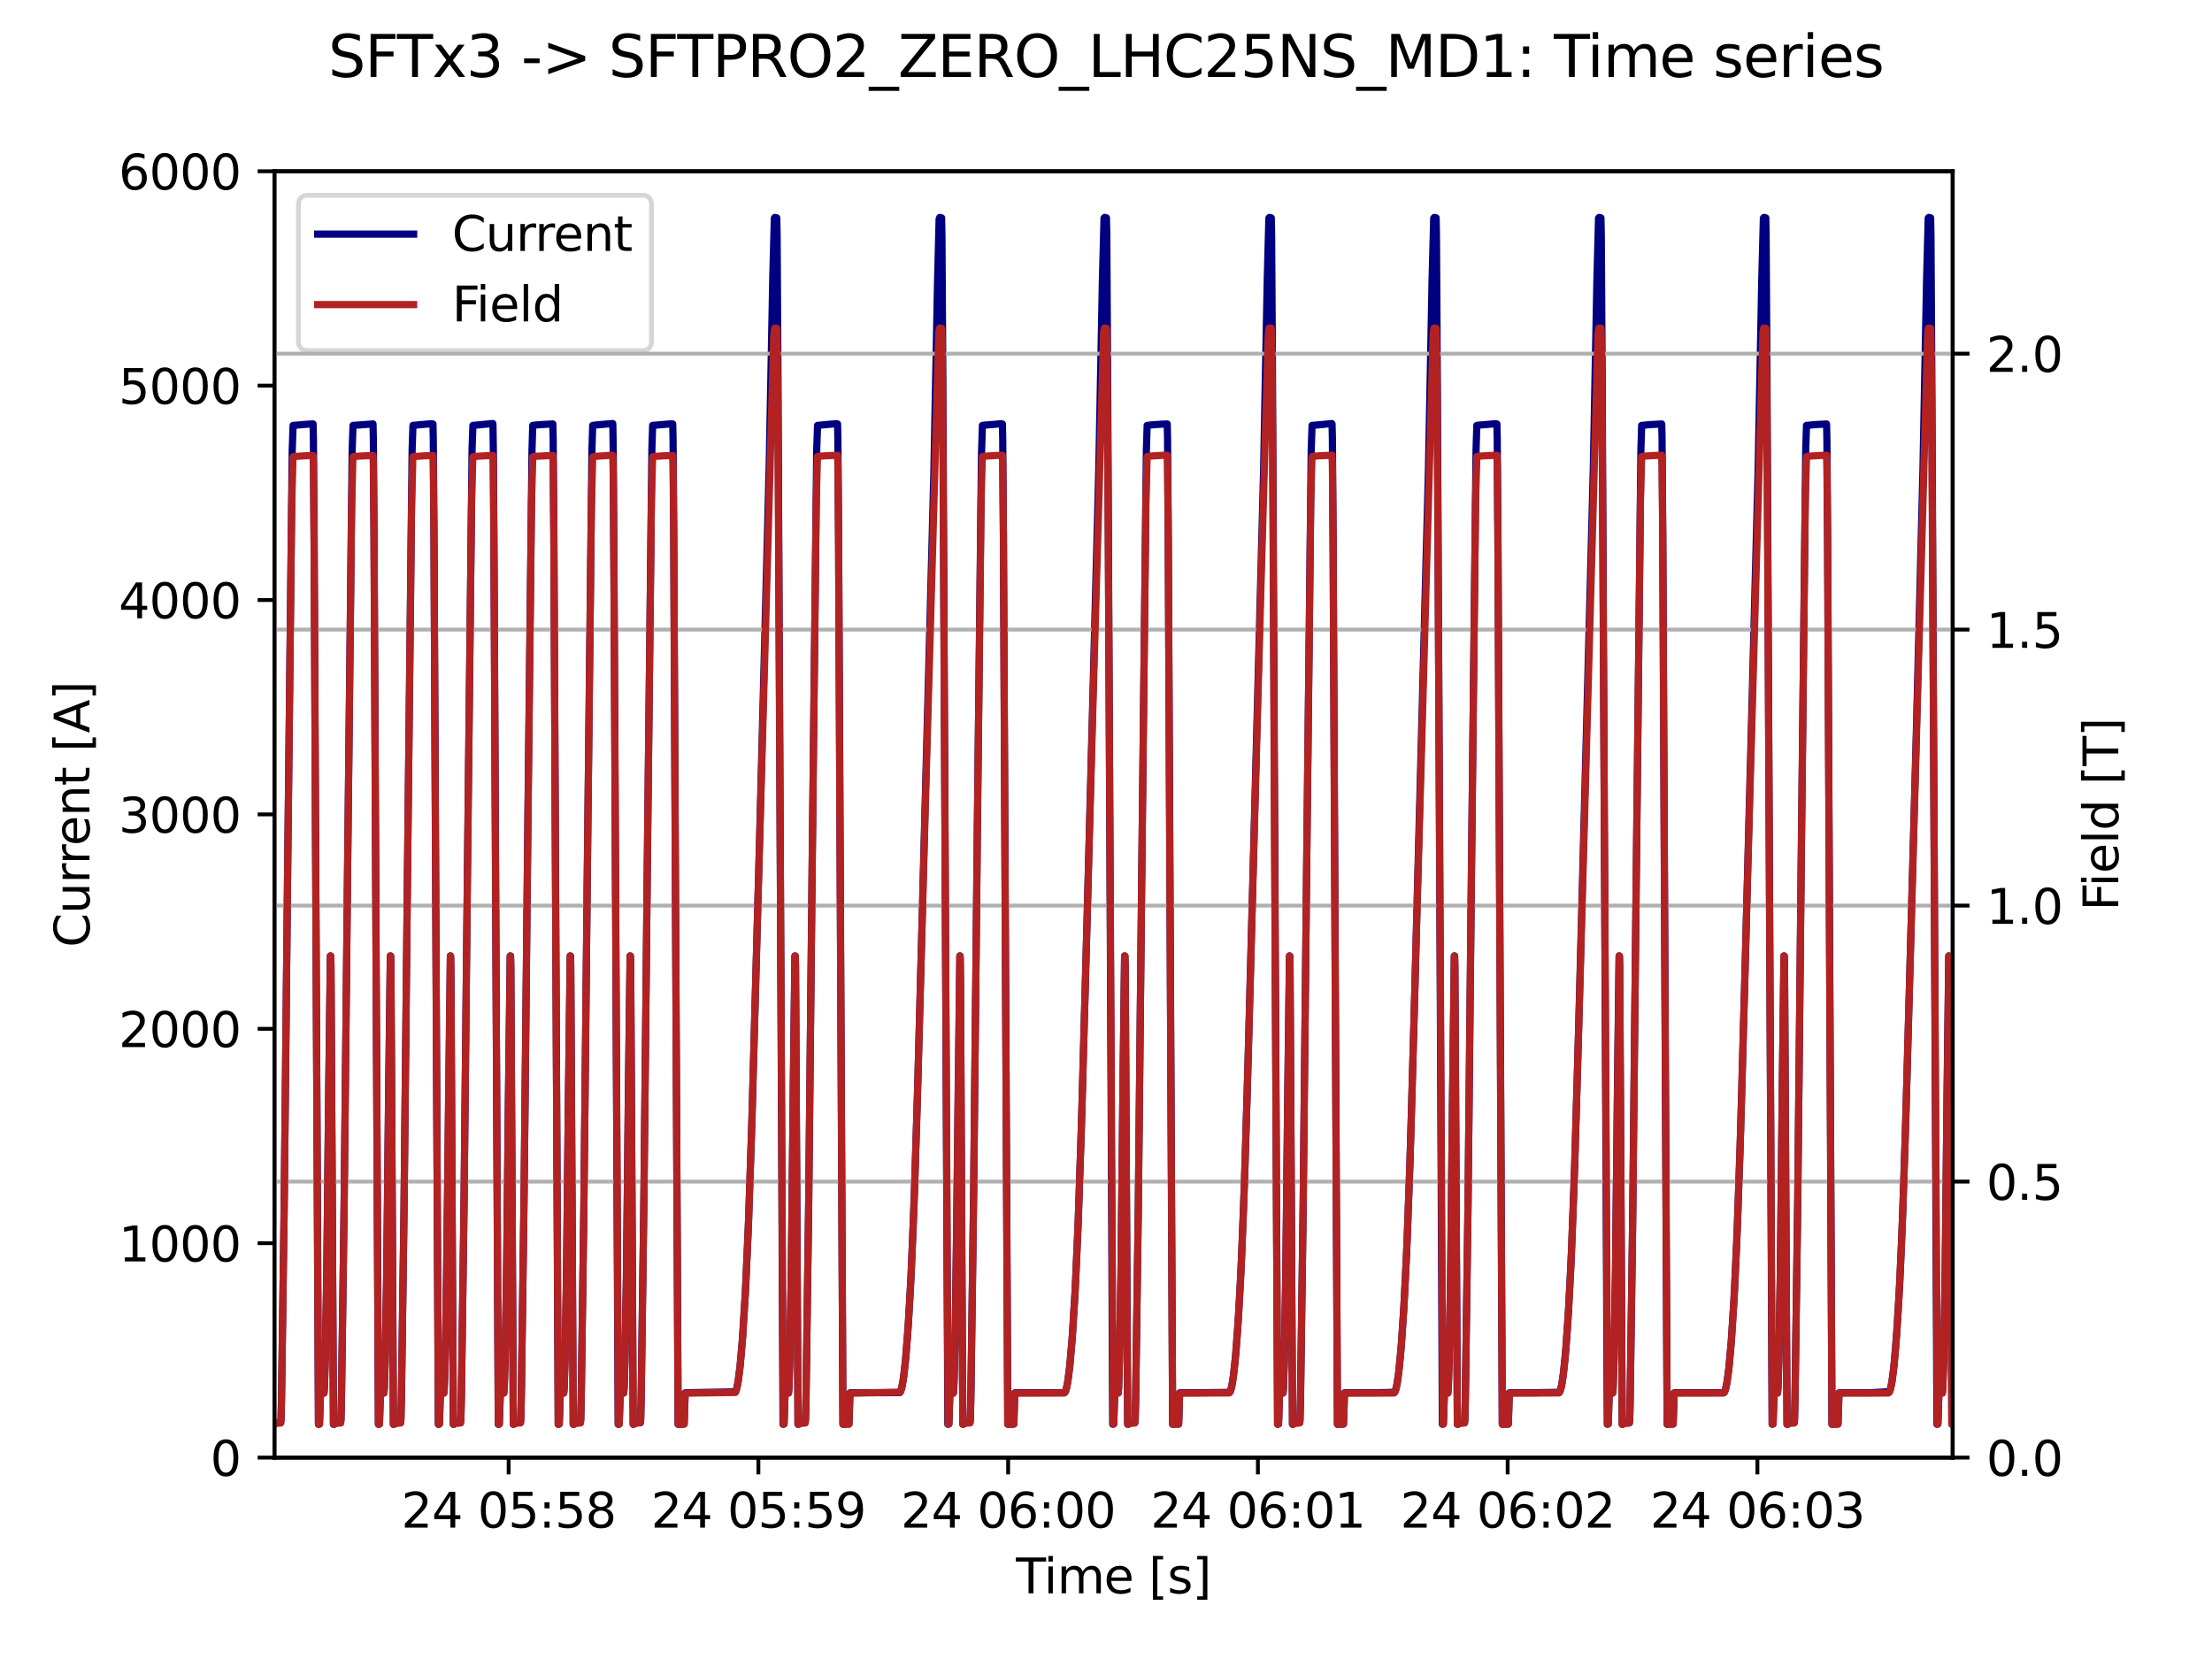 <?xml version="1.0" encoding="utf-8" standalone="no"?>
<!DOCTYPE svg PUBLIC "-//W3C//DTD SVG 1.1//EN"
  "http://www.w3.org/Graphics/SVG/1.1/DTD/svg11.dtd">
<svg xmlns:xlink="http://www.w3.org/1999/xlink" width="460.8pt" height="345.6pt" viewBox="0 0 460.8 345.6" xmlns="http://www.w3.org/2000/svg" version="1.1">
 <defs>
  <style type="text/css">*{stroke-linejoin: round; stroke-linecap: butt}</style>
 </defs>
 <g id="figure_1">
  <g id="patch_1">
   <path d="M 0 345.6 
L 460.8 345.6 
L 460.8 0 
L 0 0 
z
" style="fill: #ffffff"/>
  </g>
  <g id="axes_1">
   <g id="patch_2">
    <path d="M 57.17 303.64 
L 406.78 303.64 
L 406.78 35.676 
L 57.17 35.676 
z
" style="fill: #ffffff"/>
   </g>
   <g id="matplotlib.axis_1">
    <g id="xtick_1">
     <g id="line2d_1">
      <defs>
       <path id="m4f40e6170d" d="M 0 0 
L 0 3.5 
" style="stroke: #000000; stroke-width: 0.8"/>
      </defs>
      <g>
       <use xlink:href="#m4f40e6170d" x="105.959" y="303.64" style="stroke: #000000; stroke-width: 0.8"/>
      </g>
     </g>
     <g id="text_1">
      <!-- 24 05:58 -->
      <g transform="translate(83.598 318.238) scale(0.1 -0.1)">
       <defs>
        <path id="DejaVuSans-32" d="M 1228 531 
L 3431 531 
L 3431 0 
L 469 0 
L 469 531 
Q 828 903 1448 1529 
Q 2069 2156 2228 2338 
Q 2531 2678 2651 2914 
Q 2772 3150 2772 3378 
Q 2772 3750 2511 3984 
Q 2250 4219 1831 4219 
Q 1534 4219 1204 4116 
Q 875 4013 500 3803 
L 500 4441 
Q 881 4594 1212 4672 
Q 1544 4750 1819 4750 
Q 2544 4750 2975 4387 
Q 3406 4025 3406 3419 
Q 3406 3131 3298 2873 
Q 3191 2616 2906 2266 
Q 2828 2175 2409 1742 
Q 1991 1309 1228 531 
z
" transform="scale(0.016)"/>
        <path id="DejaVuSans-34" d="M 2419 4116 
L 825 1625 
L 2419 1625 
L 2419 4116 
z
M 2253 4666 
L 3047 4666 
L 3047 1625 
L 3713 1625 
L 3713 1100 
L 3047 1100 
L 3047 0 
L 2419 0 
L 2419 1100 
L 313 1100 
L 313 1709 
L 2253 4666 
z
" transform="scale(0.016)"/>
        <path id="DejaVuSans-20" transform="scale(0.016)"/>
        <path id="DejaVuSans-30" d="M 2034 4250 
Q 1547 4250 1301 3770 
Q 1056 3291 1056 2328 
Q 1056 1369 1301 889 
Q 1547 409 2034 409 
Q 2525 409 2770 889 
Q 3016 1369 3016 2328 
Q 3016 3291 2770 3770 
Q 2525 4250 2034 4250 
z
M 2034 4750 
Q 2819 4750 3233 4129 
Q 3647 3509 3647 2328 
Q 3647 1150 3233 529 
Q 2819 -91 2034 -91 
Q 1250 -91 836 529 
Q 422 1150 422 2328 
Q 422 3509 836 4129 
Q 1250 4750 2034 4750 
z
" transform="scale(0.016)"/>
        <path id="DejaVuSans-35" d="M 691 4666 
L 3169 4666 
L 3169 4134 
L 1269 4134 
L 1269 2991 
Q 1406 3038 1543 3061 
Q 1681 3084 1819 3084 
Q 2600 3084 3056 2656 
Q 3513 2228 3513 1497 
Q 3513 744 3044 326 
Q 2575 -91 1722 -91 
Q 1428 -91 1123 -41 
Q 819 9 494 109 
L 494 744 
Q 775 591 1075 516 
Q 1375 441 1709 441 
Q 2250 441 2565 725 
Q 2881 1009 2881 1497 
Q 2881 1984 2565 2268 
Q 2250 2553 1709 2553 
Q 1456 2553 1204 2497 
Q 953 2441 691 2322 
L 691 4666 
z
" transform="scale(0.016)"/>
        <path id="DejaVuSans-3a" d="M 750 794 
L 1409 794 
L 1409 0 
L 750 0 
L 750 794 
z
M 750 3309 
L 1409 3309 
L 1409 2516 
L 750 2516 
L 750 3309 
z
" transform="scale(0.016)"/>
        <path id="DejaVuSans-38" d="M 2034 2216 
Q 1584 2216 1326 1975 
Q 1069 1734 1069 1313 
Q 1069 891 1326 650 
Q 1584 409 2034 409 
Q 2484 409 2743 651 
Q 3003 894 3003 1313 
Q 3003 1734 2745 1975 
Q 2488 2216 2034 2216 
z
M 1403 2484 
Q 997 2584 770 2862 
Q 544 3141 544 3541 
Q 544 4100 942 4425 
Q 1341 4750 2034 4750 
Q 2731 4750 3128 4425 
Q 3525 4100 3525 3541 
Q 3525 3141 3298 2862 
Q 3072 2584 2669 2484 
Q 3125 2378 3379 2068 
Q 3634 1759 3634 1313 
Q 3634 634 3220 271 
Q 2806 -91 2034 -91 
Q 1263 -91 848 271 
Q 434 634 434 1313 
Q 434 1759 690 2068 
Q 947 2378 1403 2484 
z
M 1172 3481 
Q 1172 3119 1398 2916 
Q 1625 2713 2034 2713 
Q 2441 2713 2670 2916 
Q 2900 3119 2900 3481 
Q 2900 3844 2670 4047 
Q 2441 4250 2034 4250 
Q 1625 4250 1398 4047 
Q 1172 3844 1172 3481 
z
" transform="scale(0.016)"/>
       </defs>
       <use xlink:href="#DejaVuSans-32"/>
       <use xlink:href="#DejaVuSans-34" x="63.623"/>
       <use xlink:href="#DejaVuSans-20" x="127.246"/>
       <use xlink:href="#DejaVuSans-30" x="159.033"/>
       <use xlink:href="#DejaVuSans-35" x="222.656"/>
       <use xlink:href="#DejaVuSans-3a" x="286.279"/>
       <use xlink:href="#DejaVuSans-35" x="319.971"/>
       <use xlink:href="#DejaVuSans-38" x="383.594"/>
      </g>
     </g>
    </g>
    <g id="xtick_2">
     <g id="line2d_2">
      <g>
       <use xlink:href="#m4f40e6170d" x="157.987" y="303.64" style="stroke: #000000; stroke-width: 0.8"/>
      </g>
     </g>
     <g id="text_2">
      <!-- 24 05:59 -->
      <g transform="translate(135.626 318.238) scale(0.1 -0.1)">
       <defs>
        <path id="DejaVuSans-39" d="M 703 97 
L 703 672 
Q 941 559 1184 500 
Q 1428 441 1663 441 
Q 2288 441 2617 861 
Q 2947 1281 2994 2138 
Q 2813 1869 2534 1725 
Q 2256 1581 1919 1581 
Q 1219 1581 811 2004 
Q 403 2428 403 3163 
Q 403 3881 828 4315 
Q 1253 4750 1959 4750 
Q 2769 4750 3195 4129 
Q 3622 3509 3622 2328 
Q 3622 1225 3098 567 
Q 2575 -91 1691 -91 
Q 1453 -91 1209 -44 
Q 966 3 703 97 
z
M 1959 2075 
Q 2384 2075 2632 2365 
Q 2881 2656 2881 3163 
Q 2881 3666 2632 3958 
Q 2384 4250 1959 4250 
Q 1534 4250 1286 3958 
Q 1038 3666 1038 3163 
Q 1038 2656 1286 2365 
Q 1534 2075 1959 2075 
z
" transform="scale(0.016)"/>
       </defs>
       <use xlink:href="#DejaVuSans-32"/>
       <use xlink:href="#DejaVuSans-34" x="63.623"/>
       <use xlink:href="#DejaVuSans-20" x="127.246"/>
       <use xlink:href="#DejaVuSans-30" x="159.033"/>
       <use xlink:href="#DejaVuSans-35" x="222.656"/>
       <use xlink:href="#DejaVuSans-3a" x="286.279"/>
       <use xlink:href="#DejaVuSans-35" x="319.971"/>
       <use xlink:href="#DejaVuSans-39" x="383.594"/>
      </g>
     </g>
    </g>
    <g id="xtick_3">
     <g id="line2d_3">
      <g>
       <use xlink:href="#m4f40e6170d" x="210.015" y="303.64" style="stroke: #000000; stroke-width: 0.8"/>
      </g>
     </g>
     <g id="text_3">
      <!-- 24 06:00 -->
      <g transform="translate(187.654 318.238) scale(0.1 -0.1)">
       <defs>
        <path id="DejaVuSans-36" d="M 2113 2584 
Q 1688 2584 1439 2293 
Q 1191 2003 1191 1497 
Q 1191 994 1439 701 
Q 1688 409 2113 409 
Q 2538 409 2786 701 
Q 3034 994 3034 1497 
Q 3034 2003 2786 2293 
Q 2538 2584 2113 2584 
z
M 3366 4563 
L 3366 3988 
Q 3128 4100 2886 4159 
Q 2644 4219 2406 4219 
Q 1781 4219 1451 3797 
Q 1122 3375 1075 2522 
Q 1259 2794 1537 2939 
Q 1816 3084 2150 3084 
Q 2853 3084 3261 2657 
Q 3669 2231 3669 1497 
Q 3669 778 3244 343 
Q 2819 -91 2113 -91 
Q 1303 -91 875 529 
Q 447 1150 447 2328 
Q 447 3434 972 4092 
Q 1497 4750 2381 4750 
Q 2619 4750 2861 4703 
Q 3103 4656 3366 4563 
z
" transform="scale(0.016)"/>
       </defs>
       <use xlink:href="#DejaVuSans-32"/>
       <use xlink:href="#DejaVuSans-34" x="63.623"/>
       <use xlink:href="#DejaVuSans-20" x="127.246"/>
       <use xlink:href="#DejaVuSans-30" x="159.033"/>
       <use xlink:href="#DejaVuSans-36" x="222.656"/>
       <use xlink:href="#DejaVuSans-3a" x="286.279"/>
       <use xlink:href="#DejaVuSans-30" x="319.971"/>
       <use xlink:href="#DejaVuSans-30" x="383.594"/>
      </g>
     </g>
    </g>
    <g id="xtick_4">
     <g id="line2d_4">
      <g>
       <use xlink:href="#m4f40e6170d" x="262.043" y="303.64" style="stroke: #000000; stroke-width: 0.8"/>
      </g>
     </g>
     <g id="text_4">
      <!-- 24 06:01 -->
      <g transform="translate(239.682 318.238) scale(0.1 -0.1)">
       <defs>
        <path id="DejaVuSans-31" d="M 794 531 
L 1825 531 
L 1825 4091 
L 703 3866 
L 703 4441 
L 1819 4666 
L 2450 4666 
L 2450 531 
L 3481 531 
L 3481 0 
L 794 0 
L 794 531 
z
" transform="scale(0.016)"/>
       </defs>
       <use xlink:href="#DejaVuSans-32"/>
       <use xlink:href="#DejaVuSans-34" x="63.623"/>
       <use xlink:href="#DejaVuSans-20" x="127.246"/>
       <use xlink:href="#DejaVuSans-30" x="159.033"/>
       <use xlink:href="#DejaVuSans-36" x="222.656"/>
       <use xlink:href="#DejaVuSans-3a" x="286.279"/>
       <use xlink:href="#DejaVuSans-30" x="319.971"/>
       <use xlink:href="#DejaVuSans-31" x="383.594"/>
      </g>
     </g>
    </g>
    <g id="xtick_5">
     <g id="line2d_5">
      <g>
       <use xlink:href="#m4f40e6170d" x="314.071" y="303.64" style="stroke: #000000; stroke-width: 0.8"/>
      </g>
     </g>
     <g id="text_5">
      <!-- 24 06:02 -->
      <g transform="translate(291.71 318.238) scale(0.1 -0.1)">
       <use xlink:href="#DejaVuSans-32"/>
       <use xlink:href="#DejaVuSans-34" x="63.623"/>
       <use xlink:href="#DejaVuSans-20" x="127.246"/>
       <use xlink:href="#DejaVuSans-30" x="159.033"/>
       <use xlink:href="#DejaVuSans-36" x="222.656"/>
       <use xlink:href="#DejaVuSans-3a" x="286.279"/>
       <use xlink:href="#DejaVuSans-30" x="319.971"/>
       <use xlink:href="#DejaVuSans-32" x="383.594"/>
      </g>
     </g>
    </g>
    <g id="xtick_6">
     <g id="line2d_6">
      <g>
       <use xlink:href="#m4f40e6170d" x="366.099" y="303.64" style="stroke: #000000; stroke-width: 0.8"/>
      </g>
     </g>
     <g id="text_6">
      <!-- 24 06:03 -->
      <g transform="translate(343.738 318.238) scale(0.1 -0.1)">
       <defs>
        <path id="DejaVuSans-33" d="M 2597 2516 
Q 3050 2419 3304 2112 
Q 3559 1806 3559 1356 
Q 3559 666 3084 287 
Q 2609 -91 1734 -91 
Q 1441 -91 1130 -33 
Q 819 25 488 141 
L 488 750 
Q 750 597 1062 519 
Q 1375 441 1716 441 
Q 2309 441 2620 675 
Q 2931 909 2931 1356 
Q 2931 1769 2642 2001 
Q 2353 2234 1838 2234 
L 1294 2234 
L 1294 2753 
L 1863 2753 
Q 2328 2753 2575 2939 
Q 2822 3125 2822 3475 
Q 2822 3834 2567 4026 
Q 2313 4219 1838 4219 
Q 1578 4219 1281 4162 
Q 984 4106 628 3988 
L 628 4550 
Q 988 4650 1302 4700 
Q 1616 4750 1894 4750 
Q 2613 4750 3031 4423 
Q 3450 4097 3450 3541 
Q 3450 3153 3228 2886 
Q 3006 2619 2597 2516 
z
" transform="scale(0.016)"/>
       </defs>
       <use xlink:href="#DejaVuSans-32"/>
       <use xlink:href="#DejaVuSans-34" x="63.623"/>
       <use xlink:href="#DejaVuSans-20" x="127.246"/>
       <use xlink:href="#DejaVuSans-30" x="159.033"/>
       <use xlink:href="#DejaVuSans-36" x="222.656"/>
       <use xlink:href="#DejaVuSans-3a" x="286.279"/>
       <use xlink:href="#DejaVuSans-30" x="319.971"/>
       <use xlink:href="#DejaVuSans-33" x="383.594"/>
      </g>
     </g>
    </g>
    <g id="text_7">
     <!-- Time [s] -->
     <g transform="translate(211.646 331.917) scale(0.1 -0.1)">
      <defs>
       <path id="DejaVuSans-54" d="M -19 4666 
L 3928 4666 
L 3928 4134 
L 2272 4134 
L 2272 0 
L 1638 0 
L 1638 4134 
L -19 4134 
L -19 4666 
z
" transform="scale(0.016)"/>
       <path id="DejaVuSans-69" d="M 603 3500 
L 1178 3500 
L 1178 0 
L 603 0 
L 603 3500 
z
M 603 4863 
L 1178 4863 
L 1178 4134 
L 603 4134 
L 603 4863 
z
" transform="scale(0.016)"/>
       <path id="DejaVuSans-6d" d="M 3328 2828 
Q 3544 3216 3844 3400 
Q 4144 3584 4550 3584 
Q 5097 3584 5394 3201 
Q 5691 2819 5691 2113 
L 5691 0 
L 5113 0 
L 5113 2094 
Q 5113 2597 4934 2840 
Q 4756 3084 4391 3084 
Q 3944 3084 3684 2787 
Q 3425 2491 3425 1978 
L 3425 0 
L 2847 0 
L 2847 2094 
Q 2847 2600 2669 2842 
Q 2491 3084 2119 3084 
Q 1678 3084 1418 2786 
Q 1159 2488 1159 1978 
L 1159 0 
L 581 0 
L 581 3500 
L 1159 3500 
L 1159 2956 
Q 1356 3278 1631 3431 
Q 1906 3584 2284 3584 
Q 2666 3584 2933 3390 
Q 3200 3197 3328 2828 
z
" transform="scale(0.016)"/>
       <path id="DejaVuSans-65" d="M 3597 1894 
L 3597 1613 
L 953 1613 
Q 991 1019 1311 708 
Q 1631 397 2203 397 
Q 2534 397 2845 478 
Q 3156 559 3463 722 
L 3463 178 
Q 3153 47 2828 -22 
Q 2503 -91 2169 -91 
Q 1331 -91 842 396 
Q 353 884 353 1716 
Q 353 2575 817 3079 
Q 1281 3584 2069 3584 
Q 2775 3584 3186 3129 
Q 3597 2675 3597 1894 
z
M 3022 2063 
Q 3016 2534 2758 2815 
Q 2500 3097 2075 3097 
Q 1594 3097 1305 2825 
Q 1016 2553 972 2059 
L 3022 2063 
z
" transform="scale(0.016)"/>
       <path id="DejaVuSans-5b" d="M 550 4863 
L 1875 4863 
L 1875 4416 
L 1125 4416 
L 1125 -397 
L 1875 -397 
L 1875 -844 
L 550 -844 
L 550 4863 
z
" transform="scale(0.016)"/>
       <path id="DejaVuSans-73" d="M 2834 3397 
L 2834 2853 
Q 2591 2978 2328 3040 
Q 2066 3103 1784 3103 
Q 1356 3103 1142 2972 
Q 928 2841 928 2578 
Q 928 2378 1081 2264 
Q 1234 2150 1697 2047 
L 1894 2003 
Q 2506 1872 2764 1633 
Q 3022 1394 3022 966 
Q 3022 478 2636 193 
Q 2250 -91 1575 -91 
Q 1294 -91 989 -36 
Q 684 19 347 128 
L 347 722 
Q 666 556 975 473 
Q 1284 391 1588 391 
Q 1994 391 2212 530 
Q 2431 669 2431 922 
Q 2431 1156 2273 1281 
Q 2116 1406 1581 1522 
L 1381 1569 
Q 847 1681 609 1914 
Q 372 2147 372 2553 
Q 372 3047 722 3315 
Q 1072 3584 1716 3584 
Q 2034 3584 2315 3537 
Q 2597 3491 2834 3397 
z
" transform="scale(0.016)"/>
       <path id="DejaVuSans-5d" d="M 1947 4863 
L 1947 -844 
L 622 -844 
L 622 -397 
L 1369 -397 
L 1369 4416 
L 622 4416 
L 622 4863 
L 1947 4863 
z
" transform="scale(0.016)"/>
      </defs>
      <use xlink:href="#DejaVuSans-54"/>
      <use xlink:href="#DejaVuSans-69" x="57.959"/>
      <use xlink:href="#DejaVuSans-6d" x="85.742"/>
      <use xlink:href="#DejaVuSans-65" x="183.154"/>
      <use xlink:href="#DejaVuSans-20" x="244.678"/>
      <use xlink:href="#DejaVuSans-5b" x="276.465"/>
      <use xlink:href="#DejaVuSans-73" x="315.479"/>
      <use xlink:href="#DejaVuSans-5d" x="367.578"/>
     </g>
    </g>
   </g>
   <g id="matplotlib.axis_2">
    <g id="ytick_1">
     <g id="line2d_7">
      <defs>
       <path id="maf83c678f6" d="M 0 0 
L -3.5 0 
" style="stroke: #000000; stroke-width: 0.8"/>
      </defs>
      <g>
       <use xlink:href="#maf83c678f6" x="57.17" y="303.64" style="stroke: #000000; stroke-width: 0.8"/>
      </g>
     </g>
     <g id="text_8">
      <!-- 0 -->
      <g transform="translate(43.807 307.439) scale(0.1 -0.1)">
       <use xlink:href="#DejaVuSans-30"/>
      </g>
     </g>
    </g>
    <g id="ytick_2">
     <g id="line2d_8">
      <g>
       <use xlink:href="#maf83c678f6" x="57.17" y="258.979" style="stroke: #000000; stroke-width: 0.8"/>
      </g>
     </g>
     <g id="text_9">
      <!-- 1000 -->
      <g transform="translate(24.72 262.779) scale(0.1 -0.1)">
       <use xlink:href="#DejaVuSans-31"/>
       <use xlink:href="#DejaVuSans-30" x="63.623"/>
       <use xlink:href="#DejaVuSans-30" x="127.246"/>
       <use xlink:href="#DejaVuSans-30" x="190.869"/>
      </g>
     </g>
    </g>
    <g id="ytick_3">
     <g id="line2d_9">
      <g>
       <use xlink:href="#maf83c678f6" x="57.17" y="214.319" style="stroke: #000000; stroke-width: 0.8"/>
      </g>
     </g>
     <g id="text_10">
      <!-- 2000 -->
      <g transform="translate(24.72 218.118) scale(0.1 -0.1)">
       <use xlink:href="#DejaVuSans-32"/>
       <use xlink:href="#DejaVuSans-30" x="63.623"/>
       <use xlink:href="#DejaVuSans-30" x="127.246"/>
       <use xlink:href="#DejaVuSans-30" x="190.869"/>
      </g>
     </g>
    </g>
    <g id="ytick_4">
     <g id="line2d_10">
      <g>
       <use xlink:href="#maf83c678f6" x="57.17" y="169.658" style="stroke: #000000; stroke-width: 0.8"/>
      </g>
     </g>
     <g id="text_11">
      <!-- 3000 -->
      <g transform="translate(24.72 173.457) scale(0.1 -0.1)">
       <use xlink:href="#DejaVuSans-33"/>
       <use xlink:href="#DejaVuSans-30" x="63.623"/>
       <use xlink:href="#DejaVuSans-30" x="127.246"/>
       <use xlink:href="#DejaVuSans-30" x="190.869"/>
      </g>
     </g>
    </g>
    <g id="ytick_5">
     <g id="line2d_11">
      <g>
       <use xlink:href="#maf83c678f6" x="57.17" y="124.998" style="stroke: #000000; stroke-width: 0.8"/>
      </g>
     </g>
     <g id="text_12">
      <!-- 4000 -->
      <g transform="translate(24.72 128.797) scale(0.1 -0.1)">
       <use xlink:href="#DejaVuSans-34"/>
       <use xlink:href="#DejaVuSans-30" x="63.623"/>
       <use xlink:href="#DejaVuSans-30" x="127.246"/>
       <use xlink:href="#DejaVuSans-30" x="190.869"/>
      </g>
     </g>
    </g>
    <g id="ytick_6">
     <g id="line2d_12">
      <g>
       <use xlink:href="#maf83c678f6" x="57.17" y="80.337" style="stroke: #000000; stroke-width: 0.8"/>
      </g>
     </g>
     <g id="text_13">
      <!-- 5000 -->
      <g transform="translate(24.72 84.136) scale(0.1 -0.1)">
       <use xlink:href="#DejaVuSans-35"/>
       <use xlink:href="#DejaVuSans-30" x="63.623"/>
       <use xlink:href="#DejaVuSans-30" x="127.246"/>
       <use xlink:href="#DejaVuSans-30" x="190.869"/>
      </g>
     </g>
    </g>
    <g id="ytick_7">
     <g id="line2d_13">
      <g>
       <use xlink:href="#maf83c678f6" x="57.17" y="35.676" style="stroke: #000000; stroke-width: 0.8"/>
      </g>
     </g>
     <g id="text_14">
      <!-- 6000 -->
      <g transform="translate(24.72 39.476) scale(0.1 -0.1)">
       <use xlink:href="#DejaVuSans-36"/>
       <use xlink:href="#DejaVuSans-30" x="63.623"/>
       <use xlink:href="#DejaVuSans-30" x="127.246"/>
       <use xlink:href="#DejaVuSans-30" x="190.869"/>
      </g>
     </g>
    </g>
    <g id="text_15">
     <!-- Current [A] -->
     <g transform="translate(18.64 197.346) rotate(-90) scale(0.1 -0.1)">
      <defs>
       <path id="DejaVuSans-43" d="M 4122 4306 
L 4122 3641 
Q 3803 3938 3442 4084 
Q 3081 4231 2675 4231 
Q 1875 4231 1450 3742 
Q 1025 3253 1025 2328 
Q 1025 1406 1450 917 
Q 1875 428 2675 428 
Q 3081 428 3442 575 
Q 3803 722 4122 1019 
L 4122 359 
Q 3791 134 3420 21 
Q 3050 -91 2638 -91 
Q 1578 -91 968 557 
Q 359 1206 359 2328 
Q 359 3453 968 4101 
Q 1578 4750 2638 4750 
Q 3056 4750 3426 4639 
Q 3797 4528 4122 4306 
z
" transform="scale(0.016)"/>
       <path id="DejaVuSans-75" d="M 544 1381 
L 544 3500 
L 1119 3500 
L 1119 1403 
Q 1119 906 1312 657 
Q 1506 409 1894 409 
Q 2359 409 2629 706 
Q 2900 1003 2900 1516 
L 2900 3500 
L 3475 3500 
L 3475 0 
L 2900 0 
L 2900 538 
Q 2691 219 2414 64 
Q 2138 -91 1772 -91 
Q 1169 -91 856 284 
Q 544 659 544 1381 
z
M 1991 3584 
L 1991 3584 
z
" transform="scale(0.016)"/>
       <path id="DejaVuSans-72" d="M 2631 2963 
Q 2534 3019 2420 3045 
Q 2306 3072 2169 3072 
Q 1681 3072 1420 2755 
Q 1159 2438 1159 1844 
L 1159 0 
L 581 0 
L 581 3500 
L 1159 3500 
L 1159 2956 
Q 1341 3275 1631 3429 
Q 1922 3584 2338 3584 
Q 2397 3584 2469 3576 
Q 2541 3569 2628 3553 
L 2631 2963 
z
" transform="scale(0.016)"/>
       <path id="DejaVuSans-6e" d="M 3513 2113 
L 3513 0 
L 2938 0 
L 2938 2094 
Q 2938 2591 2744 2837 
Q 2550 3084 2163 3084 
Q 1697 3084 1428 2787 
Q 1159 2491 1159 1978 
L 1159 0 
L 581 0 
L 581 3500 
L 1159 3500 
L 1159 2956 
Q 1366 3272 1645 3428 
Q 1925 3584 2291 3584 
Q 2894 3584 3203 3211 
Q 3513 2838 3513 2113 
z
" transform="scale(0.016)"/>
       <path id="DejaVuSans-74" d="M 1172 4494 
L 1172 3500 
L 2356 3500 
L 2356 3053 
L 1172 3053 
L 1172 1153 
Q 1172 725 1289 603 
Q 1406 481 1766 481 
L 2356 481 
L 2356 0 
L 1766 0 
Q 1100 0 847 248 
Q 594 497 594 1153 
L 594 3053 
L 172 3053 
L 172 3500 
L 594 3500 
L 594 4494 
L 1172 4494 
z
" transform="scale(0.016)"/>
       <path id="DejaVuSans-41" d="M 2188 4044 
L 1331 1722 
L 3047 1722 
L 2188 4044 
z
M 1831 4666 
L 2547 4666 
L 4325 0 
L 3669 0 
L 3244 1197 
L 1141 1197 
L 716 0 
L 50 0 
L 1831 4666 
z
" transform="scale(0.016)"/>
      </defs>
      <use xlink:href="#DejaVuSans-43"/>
      <use xlink:href="#DejaVuSans-75" x="69.824"/>
      <use xlink:href="#DejaVuSans-72" x="133.203"/>
      <use xlink:href="#DejaVuSans-72" x="172.566"/>
      <use xlink:href="#DejaVuSans-65" x="211.43"/>
      <use xlink:href="#DejaVuSans-6e" x="272.953"/>
      <use xlink:href="#DejaVuSans-74" x="336.332"/>
      <use xlink:href="#DejaVuSans-20" x="375.541"/>
      <use xlink:href="#DejaVuSans-5b" x="407.328"/>
      <use xlink:href="#DejaVuSans-41" x="446.342"/>
      <use xlink:href="#DejaVuSans-5d" x="514.75"/>
     </g>
    </g>
   </g>
   <g id="line2d_14">
    <path d="M 57.17 296.685 
L 57.465 296.448 
L 58.471 296.391 
L 58.54 295.743 
L 58.644 291.353 
L 59.199 251.324 
L 59.91 182.309 
L 60.881 93.579 
L 61.055 88.619 
L 61.072 88.62 
L 64.02 88.369 
L 65.217 88.312 
L 65.286 91.25 
L 65.442 113.058 
L 66.344 296.699 
L 66.448 296.685 
L 66.552 296.651 
L 66.587 295.79 
L 66.76 290.185 
L 67.489 290.145 
L 67.576 289.169 
L 67.766 283.003 
L 68.079 264.875 
L 68.495 225.686 
L 68.824 199.146 
L 68.894 199.165 
L 68.946 201.128 
L 69.067 222.637 
L 69.466 296.697 
L 69.483 296.692 
L 69.674 296.659 
L 69.813 296.449 
L 70.957 296.39 
L 71.027 295.742 
L 71.131 291.353 
L 71.686 251.323 
L 72.397 182.309 
L 73.368 93.579 
L 73.541 88.619 
L 73.559 88.62 
L 77.704 88.313 
L 77.773 91.25 
L 77.929 113.059 
L 78.831 296.699 
L 78.935 296.686 
L 79.039 296.65 
L 79.074 295.788 
L 79.247 290.186 
L 79.976 290.146 
L 80.062 289.169 
L 80.253 283.003 
L 80.565 264.875 
L 80.981 225.687 
L 81.311 199.147 
L 81.38 199.165 
L 81.432 201.127 
L 81.554 222.638 
L 81.953 296.697 
L 81.97 296.692 
L 82.161 296.659 
L 82.299 296.449 
L 83.444 296.389 
L 83.513 295.743 
L 83.618 291.353 
L 84.172 251.324 
L 84.901 180.52 
L 85.855 93.579 
L 86.028 88.616 
L 86.045 88.62 
L 87.658 88.46 
L 89.791 88.282 
L 90.19 88.314 
L 90.26 91.251 
L 90.416 113.055 
L 91.318 296.698 
L 91.422 296.685 
L 91.526 296.649 
L 91.56 295.787 
L 91.734 290.185 
L 92.445 290.186 
L 92.497 289.913 
L 92.618 287.445 
L 92.878 276.138 
L 93.243 249.045 
L 93.832 199.137 
L 93.884 199.394 
L 93.954 204.951 
L 94.231 264.417 
L 94.439 296.698 
L 94.491 296.689 
L 94.665 296.573 
L 94.803 296.448 
L 95.931 296.391 
L 96 295.743 
L 96.104 291.354 
L 96.659 251.324 
L 97.388 180.521 
L 98.341 93.579 
L 98.515 88.619 
L 98.532 88.621 
L 102.66 88.227 
L 102.694 88.613 
L 102.781 94.402 
L 102.972 127.525 
L 103.804 296.698 
L 103.891 296.686 
L 104.012 296.652 
L 104.047 295.789 
L 104.221 290.186 
L 104.949 290.146 
L 105.036 289.169 
L 105.226 283.003 
L 105.539 264.875 
L 105.955 225.686 
L 106.284 199.147 
L 106.354 199.166 
L 106.406 201.126 
L 106.527 222.637 
L 106.926 296.696 
L 106.943 296.692 
L 107.151 296.573 
L 107.29 296.45 
L 108.435 296.313 
L 108.504 295.372 
L 108.626 289.235 
L 109.198 246.899 
L 109.978 169.787 
L 110.828 93.578 
L 110.984 88.617 
L 111.019 88.619 
L 111.678 88.53 
L 113.377 88.412 
L 115.164 88.314 
L 115.233 91.25 
L 115.389 113.056 
L 116.291 296.698 
L 116.395 296.684 
L 116.499 296.648 
L 116.534 295.787 
L 116.707 290.186 
L 117.436 290.146 
L 117.522 289.169 
L 117.696 283.727 
L 118.008 266.136 
L 118.407 229.608 
L 118.788 199.141 
L 118.84 199.167 
L 118.892 201.127 
L 119.014 222.638 
L 119.413 296.694 
L 119.43 296.69 
L 119.621 296.66 
L 119.76 296.449 
L 120.904 296.39 
L 120.974 295.742 
L 121.078 291.354 
L 121.633 251.324 
L 122.344 182.309 
L 123.315 93.576 
L 123.471 88.617 
L 123.506 88.619 
L 124.13 88.534 
L 127.633 88.226 
L 127.668 88.612 
L 127.754 94.401 
L 127.945 127.525 
L 128.778 296.697 
L 128.864 296.686 
L 128.986 296.65 
L 129.02 295.797 
L 129.194 290.187 
L 129.922 290.146 
L 130.009 289.169 
L 130.2 283.003 
L 130.512 264.876 
L 130.928 225.686 
L 131.258 199.147 
L 131.327 199.166 
L 131.379 201.126 
L 131.5 222.639 
L 131.899 296.695 
L 131.917 296.694 
L 132.125 296.572 
L 132.264 296.447 
L 133.391 296.391 
L 133.46 295.743 
L 133.564 291.354 
L 134.119 251.324 
L 134.83 182.309 
L 135.801 93.579 
L 135.958 88.619 
L 135.992 88.62 
L 139.478 88.317 
L 140.137 88.32 
L 140.206 91.258 
L 140.363 113.062 
L 141.264 296.699 
L 141.368 296.686 
L 142.513 296.649 
L 142.548 295.795 
L 142.721 290.164 
L 143.189 290.129 
L 153.213 289.949 
L 153.439 289.359 
L 153.768 287.759 
L 154.185 284.486 
L 154.705 278.429 
L 155.312 268.572 
L 155.936 254.476 
L 156.665 232.519 
L 158.26 173.98 
L 160.237 96.946 
L 160.983 57.688 
L 161.312 45.437 
L 161.434 45.293 
L 161.815 45.378 
L 161.885 48.896 
L 162.058 76.978 
L 163.116 296.692 
L 163.133 296.691 
L 163.324 296.649 
L 163.359 295.792 
L 163.532 290.186 
L 164.261 290.146 
L 164.347 289.168 
L 164.538 283.003 
L 164.85 264.875 
L 165.267 225.687 
L 165.596 199.147 
L 165.665 199.167 
L 165.717 201.129 
L 165.839 222.636 
L 166.238 296.695 
L 166.255 296.693 
L 166.446 296.659 
L 166.585 296.449 
L 167.729 296.392 
L 167.799 295.743 
L 167.903 291.353 
L 168.458 251.324 
L 169.169 182.31 
L 170.14 93.578 
L 170.313 88.619 
L 170.331 88.621 
L 171.944 88.461 
L 174.233 88.259 
L 174.476 88.322 
L 174.545 91.257 
L 174.701 113.067 
L 175.603 296.698 
L 175.707 296.685 
L 176.851 296.649 
L 176.886 295.798 
L 177.06 290.164 
L 177.528 290.13 
L 187.413 290.108 
L 187.604 289.849 
L 187.864 289.024 
L 188.228 286.95 
L 188.679 282.899 
L 189.234 275.662 
L 189.841 264.726 
L 190.483 248.808 
L 191.228 224.519 
L 194.541 98.527 
L 195.287 59.632 
L 195.634 45.597 
L 195.772 45.294 
L 196.154 45.382 
L 196.223 48.897 
L 196.397 76.976 
L 197.455 296.693 
L 197.472 296.692 
L 197.663 296.648 
L 197.697 295.792 
L 197.871 290.186 
L 198.582 290.185 
L 198.634 289.913 
L 198.755 287.444 
L 199.015 276.139 
L 199.38 249.045 
L 199.969 199.138 
L 200.021 199.391 
L 200.091 204.946 
L 200.368 264.416 
L 200.576 296.696 
L 200.628 296.689 
L 200.802 296.574 
L 200.94 296.449 
L 202.085 296.313 
L 202.154 295.372 
L 202.276 289.236 
L 202.848 246.899 
L 203.628 169.787 
L 204.461 94.715 
L 204.652 88.619 
L 205.12 88.559 
L 206.889 88.423 
L 208.554 88.262 
L 208.814 88.321 
L 208.883 91.259 
L 209.039 113.063 
L 209.941 296.698 
L 210.045 296.685 
L 211.19 296.651 
L 211.225 295.79 
L 211.398 290.164 
L 211.762 290.13 
L 215.595 290.133 
L 221.699 290.127 
L 221.873 289.977 
L 222.098 289.419 
L 222.411 287.97 
L 222.827 284.813 
L 223.33 279.133 
L 223.937 269.549 
L 224.544 256.258 
L 225.255 235.444 
L 226.469 191.254 
L 228.897 97.738 
L 229.642 58.657 
L 229.989 45.438 
L 230.111 45.292 
L 230.492 45.381 
L 230.562 48.897 
L 230.735 76.975 
L 231.793 296.694 
L 231.81 296.694 
L 232.001 296.65 
L 232.036 295.788 
L 232.209 290.186 
L 232.938 290.146 
L 233.024 289.169 
L 233.215 283.002 
L 233.527 264.876 
L 233.943 225.687 
L 234.273 199.147 
L 234.342 199.167 
L 234.394 201.13 
L 234.516 222.637 
L 234.915 296.697 
L 234.932 296.691 
L 235.123 296.659 
L 235.261 296.448 
L 236.406 296.391 
L 236.475 295.743 
L 236.579 291.354 
L 237.134 251.324 
L 237.845 182.309 
L 238.817 93.578 
L 238.973 88.618 
L 239.007 88.62 
L 239.84 88.513 
L 242.094 88.358 
L 243.152 88.321 
L 243.222 91.259 
L 243.378 113.062 
L 244.28 296.696 
L 244.384 296.684 
L 245.528 296.65 
L 245.563 295.791 
L 245.736 290.164 
L 246.135 290.13 
L 249.708 290.133 
L 256.142 290.066 
L 256.333 289.728 
L 256.61 288.711 
L 256.974 286.434 
L 257.443 281.931 
L 257.998 274.306 
L 258.605 262.845 
L 259.264 245.792 
L 260.044 219.402 
L 263.235 97.738 
L 263.981 58.658 
L 264.328 45.437 
L 264.449 45.293 
L 264.831 45.382 
L 264.9 48.896 
L 265.073 76.974 
L 266.149 296.693 
L 266.339 296.649 
L 266.374 295.787 
L 266.548 290.186 
L 267.276 290.146 
L 267.363 289.168 
L 267.536 283.726 
L 267.848 266.136 
L 268.247 229.608 
L 268.629 199.141 
L 268.681 199.166 
L 268.733 201.13 
L 268.854 222.637 
L 269.253 296.696 
L 269.27 296.691 
L 269.461 296.66 
L 269.6 296.449 
L 270.744 296.391 
L 270.814 295.743 
L 270.918 291.353 
L 271.473 251.324 
L 272.184 182.309 
L 273.155 93.578 
L 273.328 88.616 
L 273.346 88.621 
L 275.444 88.432 
L 277.439 88.231 
L 277.491 88.32 
L 277.56 91.258 
L 277.716 113.065 
L 278.618 296.696 
L 278.722 296.685 
L 279.867 296.649 
L 279.901 295.792 
L 280.075 290.163 
L 280.612 290.129 
L 282.85 290.132 
L 286.526 290.135 
L 290.498 290.048 
L 290.706 289.635 
L 290.983 288.54 
L 291.365 286.02 
L 291.85 281.114 
L 292.423 272.89 
L 293.03 260.879 
L 293.706 242.655 
L 294.539 213.645 
L 297.573 97.739 
L 298.319 58.658 
L 298.666 45.438 
L 298.787 45.294 
L 299.169 45.38 
L 299.238 48.897 
L 299.412 76.97 
L 300.47 296.693 
L 300.487 296.693 
L 300.678 296.649 
L 300.712 295.787 
L 300.886 290.186 
L 301.614 290.146 
L 301.701 289.168 
L 301.874 283.727 
L 302.187 266.136 
L 302.586 229.608 
L 302.967 199.141 
L 303.019 199.167 
L 303.071 201.131 
L 303.192 222.638 
L 303.591 296.695 
L 303.609 296.691 
L 303.799 296.66 
L 303.938 296.449 
L 305.083 296.391 
L 305.152 295.743 
L 305.256 291.354 
L 305.811 251.324 
L 306.522 182.31 
L 307.493 93.577 
L 307.65 88.618 
L 307.684 88.62 
L 308.291 88.537 
L 309.592 88.444 
L 311.604 88.257 
L 311.829 88.321 
L 311.898 91.258 
L 312.055 113.062 
L 312.956 296.699 
L 313.06 296.685 
L 314.205 296.65 
L 314.24 295.791 
L 314.413 290.162 
L 314.899 290.129 
L 318.974 290.134 
L 324.836 290.048 
L 325.044 289.634 
L 325.322 288.541 
L 325.703 286.02 
L 326.189 281.115 
L 326.761 272.89 
L 327.368 260.879 
L 328.044 242.655 
L 328.877 213.644 
L 331.912 97.739 
L 332.658 58.659 
L 333.004 45.437 
L 333.126 45.293 
L 333.507 45.381 
L 333.577 48.895 
L 333.75 76.974 
L 334.825 296.694 
L 335.016 296.65 
L 335.051 295.799 
L 335.224 290.187 
L 335.953 290.146 
L 336.039 289.169 
L 336.23 283.003 
L 336.542 264.876 
L 336.959 225.687 
L 337.288 199.147 
L 337.357 199.166 
L 337.409 201.131 
L 337.531 222.638 
L 337.93 296.695 
L 337.947 296.692 
L 338.138 296.66 
L 338.294 296.448 
L 339.404 296.434 
L 339.473 296.01 
L 339.56 293.395 
L 340.08 257.045 
L 340.757 193.043 
L 341.832 93.578 
L 341.988 88.618 
L 342.023 88.62 
L 343.67 88.46 
L 346.168 88.321 
L 346.237 91.258 
L 346.393 113.061 
L 347.295 296.7 
L 347.399 296.686 
L 348.543 296.65 
L 348.578 295.789 
L 348.752 290.163 
L 349.22 290.129 
L 352.272 290.134 
L 357.423 290.133 
L 359.001 290.135 
L 359.192 290.027 
L 359.417 289.532 
L 359.729 288.17 
L 360.128 285.284 
L 360.614 280.038 
L 361.204 271.111 
L 361.793 258.829 
L 362.487 239.399 
L 363.441 205.328 
L 366.25 97.738 
L 366.996 58.658 
L 367.343 45.438 
L 367.464 45.293 
L 367.846 45.381 
L 367.915 48.896 
L 368.089 76.972 
L 369.164 296.694 
L 369.355 296.65 
L 369.389 295.789 
L 369.563 290.185 
L 370.291 290.146 
L 370.378 289.168 
L 370.569 283.002 
L 370.881 264.876 
L 371.297 225.687 
L 371.626 199.147 
L 371.696 199.166 
L 371.748 201.133 
L 371.869 222.637 
L 372.268 296.697 
L 372.286 296.694 
L 372.476 296.659 
L 372.615 296.448 
L 373.76 296.391 
L 373.829 295.743 
L 373.933 291.353 
L 374.488 251.324 
L 375.199 182.309 
L 376.17 93.579 
L 376.326 88.618 
L 376.361 88.621 
L 378.182 88.449 
L 380.506 88.321 
L 380.575 91.257 
L 380.731 113.064 
L 381.633 296.697 
L 381.737 296.685 
L 382.882 296.65 
L 382.917 295.802 
L 383.09 290.163 
L 383.541 290.129 
L 389.472 290.135 
L 393.6 289.918 
L 393.842 289.232 
L 394.172 287.54 
L 394.605 283.979 
L 395.126 277.703 
L 395.733 267.563 
L 396.357 253.104 
L 397.085 230.724 
L 399.167 154.148 
L 400.589 97.738 
L 401.334 58.658 
L 401.681 45.438 
L 401.803 45.293 
L 402.184 45.381 
L 402.254 48.896 
L 402.427 76.971 
L 403.502 296.694 
L 403.693 296.651 
L 403.728 295.788 
L 403.901 290.186 
L 404.63 290.146 
L 404.716 289.169 
L 404.907 283.002 
L 405.219 264.876 
L 405.635 225.687 
L 405.965 199.147 
L 406.034 199.167 
L 406.086 201.132 
L 406.208 222.636 
L 406.607 296.695 
L 406.624 296.692 
L 406.78 296.684 
L 406.78 296.684 
" clip-path="url(#p37bc1aca7c)" style="fill: none; stroke: #000080; stroke-width: 1.5; stroke-linecap: square"/>
   </g>
   <g id="patch_3">
    <path d="M 57.17 303.64 
L 57.17 35.676 
" style="fill: none; stroke: #000000; stroke-width: 0.8; stroke-linejoin: miter; stroke-linecap: square"/>
   </g>
   <g id="patch_4">
    <path d="M 406.78 303.64 
L 406.78 35.676 
" style="fill: none; stroke: #000000; stroke-width: 0.8; stroke-linejoin: miter; stroke-linecap: square"/>
   </g>
   <g id="patch_5">
    <path d="M 57.17 303.64 
L 406.78 303.64 
" style="fill: none; stroke: #000000; stroke-width: 0.8; stroke-linejoin: miter; stroke-linecap: square"/>
   </g>
   <g id="patch_6">
    <path d="M 57.17 35.676 
L 406.78 35.676 
" style="fill: none; stroke: #000000; stroke-width: 0.8; stroke-linejoin: miter; stroke-linecap: square"/>
   </g>
   <g id="legend_1">
    <g id="patch_7">
     <path d="M 64.17 73.033 
L 133.723 73.033 
Q 135.723 73.033 135.723 71.033 
L 135.723 42.676 
Q 135.723 40.676 133.723 40.676 
L 64.17 40.676 
Q 62.17 40.676 62.17 42.676 
L 62.17 71.033 
Q 62.17 73.033 64.17 73.033 
z
" style="fill: #ffffff; opacity: 0.8; stroke: #cccccc; stroke-linejoin: miter"/>
    </g>
    <g id="line2d_15">
     <path d="M 66.17 48.775 
L 76.17 48.775 
L 86.17 48.775 
" style="fill: none; stroke: #000080; stroke-width: 1.5; stroke-linecap: square"/>
    </g>
    <g id="text_16">
     <!-- Current -->
     <g transform="translate(94.17 52.275) scale(0.1 -0.1)">
      <use xlink:href="#DejaVuSans-43"/>
      <use xlink:href="#DejaVuSans-75" x="69.824"/>
      <use xlink:href="#DejaVuSans-72" x="133.203"/>
      <use xlink:href="#DejaVuSans-72" x="172.566"/>
      <use xlink:href="#DejaVuSans-65" x="211.43"/>
      <use xlink:href="#DejaVuSans-6e" x="272.953"/>
      <use xlink:href="#DejaVuSans-74" x="336.332"/>
     </g>
    </g>
    <g id="line2d_16">
     <path d="M 66.17 63.453 
L 76.17 63.453 
L 86.17 63.453 
" style="fill: none; stroke: #b22222; stroke-width: 1.5; stroke-linecap: square"/>
    </g>
    <g id="text_17">
     <!-- Field -->
     <g transform="translate(94.17 66.953) scale(0.1 -0.1)">
      <defs>
       <path id="DejaVuSans-46" d="M 628 4666 
L 3309 4666 
L 3309 4134 
L 1259 4134 
L 1259 2759 
L 3109 2759 
L 3109 2228 
L 1259 2228 
L 1259 0 
L 628 0 
L 628 4666 
z
" transform="scale(0.016)"/>
       <path id="DejaVuSans-6c" d="M 603 4863 
L 1178 4863 
L 1178 0 
L 603 0 
L 603 4863 
z
" transform="scale(0.016)"/>
       <path id="DejaVuSans-64" d="M 2906 2969 
L 2906 4863 
L 3481 4863 
L 3481 0 
L 2906 0 
L 2906 525 
Q 2725 213 2448 61 
Q 2172 -91 1784 -91 
Q 1150 -91 751 415 
Q 353 922 353 1747 
Q 353 2572 751 3078 
Q 1150 3584 1784 3584 
Q 2172 3584 2448 3432 
Q 2725 3281 2906 2969 
z
M 947 1747 
Q 947 1113 1208 752 
Q 1469 391 1925 391 
Q 2381 391 2643 752 
Q 2906 1113 2906 1747 
Q 2906 2381 2643 2742 
Q 2381 3103 1925 3103 
Q 1469 3103 1208 2742 
Q 947 2381 947 1747 
z
" transform="scale(0.016)"/>
      </defs>
      <use xlink:href="#DejaVuSans-46"/>
      <use xlink:href="#DejaVuSans-69" x="50.27"/>
      <use xlink:href="#DejaVuSans-65" x="78.053"/>
      <use xlink:href="#DejaVuSans-6c" x="139.576"/>
      <use xlink:href="#DejaVuSans-64" x="167.359"/>
     </g>
    </g>
   </g>
  </g>
  <g id="axes_2">
   <g id="matplotlib.axis_3">
    <g id="ytick_8">
     <g id="line2d_17">
      <path d="M 57.17 303.64 
L 406.78 303.64 
" clip-path="url(#p37bc1aca7c)" style="fill: none; stroke: #b0b0b0; stroke-width: 0.8; stroke-linecap: square"/>
     </g>
     <g id="line2d_18">
      <defs>
       <path id="m5375aea8fe" d="M 0 0 
L 3.5 0 
" style="stroke: #000000; stroke-width: 0.8"/>
      </defs>
      <g>
       <use xlink:href="#m5375aea8fe" x="406.78" y="303.64" style="stroke: #000000; stroke-width: 0.8"/>
      </g>
     </g>
     <g id="text_18">
      <!-- 0.0 -->
      <g transform="translate(413.78 307.439) scale(0.1 -0.1)">
       <defs>
        <path id="DejaVuSans-2e" d="M 684 794 
L 1344 794 
L 1344 0 
L 684 0 
L 684 794 
z
" transform="scale(0.016)"/>
       </defs>
       <use xlink:href="#DejaVuSans-30"/>
       <use xlink:href="#DejaVuSans-2e" x="63.623"/>
       <use xlink:href="#DejaVuSans-30" x="95.41"/>
      </g>
     </g>
    </g>
    <g id="ytick_9">
     <g id="line2d_19">
      <path d="M 57.17 246.147 
L 406.78 246.147 
" clip-path="url(#p37bc1aca7c)" style="fill: none; stroke: #b0b0b0; stroke-width: 0.8; stroke-linecap: square"/>
     </g>
     <g id="line2d_20">
      <g>
       <use xlink:href="#m5375aea8fe" x="406.78" y="246.147" style="stroke: #000000; stroke-width: 0.8"/>
      </g>
     </g>
     <g id="text_19">
      <!-- 0.5 -->
      <g transform="translate(413.78 249.946) scale(0.1 -0.1)">
       <use xlink:href="#DejaVuSans-30"/>
       <use xlink:href="#DejaVuSans-2e" x="63.623"/>
       <use xlink:href="#DejaVuSans-35" x="95.41"/>
      </g>
     </g>
    </g>
    <g id="ytick_10">
     <g id="line2d_21">
      <path d="M 57.17 188.654 
L 406.78 188.654 
" clip-path="url(#p37bc1aca7c)" style="fill: none; stroke: #b0b0b0; stroke-width: 0.8; stroke-linecap: square"/>
     </g>
     <g id="line2d_22">
      <g>
       <use xlink:href="#m5375aea8fe" x="406.78" y="188.654" style="stroke: #000000; stroke-width: 0.8"/>
      </g>
     </g>
     <g id="text_20">
      <!-- 1.0 -->
      <g transform="translate(413.78 192.453) scale(0.1 -0.1)">
       <use xlink:href="#DejaVuSans-31"/>
       <use xlink:href="#DejaVuSans-2e" x="63.623"/>
       <use xlink:href="#DejaVuSans-30" x="95.41"/>
      </g>
     </g>
    </g>
    <g id="ytick_11">
     <g id="line2d_23">
      <path d="M 57.17 131.161 
L 406.78 131.161 
" clip-path="url(#p37bc1aca7c)" style="fill: none; stroke: #b0b0b0; stroke-width: 0.8; stroke-linecap: square"/>
     </g>
     <g id="line2d_24">
      <g>
       <use xlink:href="#m5375aea8fe" x="406.78" y="131.161" style="stroke: #000000; stroke-width: 0.8"/>
      </g>
     </g>
     <g id="text_21">
      <!-- 1.5 -->
      <g transform="translate(413.78 134.96) scale(0.1 -0.1)">
       <use xlink:href="#DejaVuSans-31"/>
       <use xlink:href="#DejaVuSans-2e" x="63.623"/>
       <use xlink:href="#DejaVuSans-35" x="95.41"/>
      </g>
     </g>
    </g>
    <g id="ytick_12">
     <g id="line2d_25">
      <path d="M 57.17 73.668 
L 406.78 73.668 
" clip-path="url(#p37bc1aca7c)" style="fill: none; stroke: #b0b0b0; stroke-width: 0.8; stroke-linecap: square"/>
     </g>
     <g id="line2d_26">
      <g>
       <use xlink:href="#m5375aea8fe" x="406.78" y="73.668" style="stroke: #000000; stroke-width: 0.8"/>
      </g>
     </g>
     <g id="text_22">
      <!-- 2.0 -->
      <g transform="translate(413.78 77.467) scale(0.1 -0.1)">
       <use xlink:href="#DejaVuSans-32"/>
       <use xlink:href="#DejaVuSans-2e" x="63.623"/>
       <use xlink:href="#DejaVuSans-30" x="95.41"/>
      </g>
     </g>
    </g>
    <g id="text_23">
     <!-- Field [T] -->
     <g transform="translate(441.282 189.745) rotate(-90) scale(0.1 -0.1)">
      <use xlink:href="#DejaVuSans-46"/>
      <use xlink:href="#DejaVuSans-69" x="50.27"/>
      <use xlink:href="#DejaVuSans-65" x="78.053"/>
      <use xlink:href="#DejaVuSans-6c" x="139.576"/>
      <use xlink:href="#DejaVuSans-64" x="167.359"/>
      <use xlink:href="#DejaVuSans-20" x="230.836"/>
      <use xlink:href="#DejaVuSans-5b" x="262.623"/>
      <use xlink:href="#DejaVuSans-54" x="301.637"/>
      <use xlink:href="#DejaVuSans-5d" x="362.721"/>
     </g>
    </g>
   </g>
   <g id="line2d_27">
    <path d="M 57.17 296.708 
L 57.447 296.481 
L 58.471 296.426 
L 58.54 295.784 
L 58.644 291.415 
L 59.182 252.81 
L 59.893 184.099 
L 60.76 105.599 
L 61.037 95.167 
L 61.419 95.095 
L 63.552 94.951 
L 65.217 94.88 
L 65.286 96.887 
L 65.425 111.25 
L 65.859 201.454 
L 66.344 296.691 
L 66.362 296.688 
L 66.552 296.664 
L 66.587 295.797 
L 66.76 290.272 
L 67.489 290.229 
L 67.576 289.255 
L 67.749 283.815 
L 68.061 266.2 
L 68.46 229.592 
L 68.842 199.132 
L 68.894 199.154 
L 68.946 201.09 
L 69.067 222.563 
L 69.466 296.705 
L 69.483 296.704 
L 69.674 296.682 
L 69.813 296.48 
L 70.957 296.426 
L 71.027 295.783 
L 71.131 291.414 
L 71.668 252.809 
L 72.379 184.098 
L 73.247 105.597 
L 73.524 95.166 
L 73.958 95.087 
L 75.553 94.975 
L 77.704 94.879 
L 77.773 96.886 
L 77.912 111.249 
L 78.345 201.454 
L 78.831 296.69 
L 78.848 296.687 
L 79.039 296.662 
L 79.074 295.797 
L 79.247 290.273 
L 79.976 290.229 
L 80.062 289.256 
L 80.236 283.815 
L 80.548 266.201 
L 80.947 229.592 
L 81.328 199.133 
L 81.38 199.154 
L 81.432 201.09 
L 81.554 222.563 
L 81.953 296.706 
L 81.97 296.705 
L 82.161 296.682 
L 82.299 296.48 
L 83.444 296.426 
L 83.513 295.784 
L 83.618 291.415 
L 84.155 252.81 
L 84.866 184.098 
L 85.733 105.598 
L 86.011 95.167 
L 86.358 95.099 
L 88.803 94.934 
L 90.19 94.879 
L 90.26 96.886 
L 90.398 111.252 
L 90.832 201.453 
L 91.318 296.69 
L 91.335 296.687 
L 91.526 296.662 
L 91.56 295.798 
L 91.734 290.273 
L 92.462 290.229 
L 92.549 289.255 
L 92.722 283.815 
L 93.035 266.2 
L 93.433 229.592 
L 93.815 199.133 
L 93.867 199.154 
L 93.919 201.09 
L 94.04 222.562 
L 94.439 296.705 
L 94.457 296.704 
L 94.647 296.683 
L 94.786 296.48 
L 95.931 296.425 
L 96 295.783 
L 96.104 291.415 
L 96.642 252.81 
L 97.353 184.098 
L 98.22 105.598 
L 98.497 95.166 
L 98.914 95.09 
L 100.839 94.961 
L 102.677 94.88 
L 102.746 96.887 
L 102.885 111.251 
L 103.319 201.454 
L 103.804 296.691 
L 103.822 296.688 
L 104.012 296.663 
L 104.047 295.799 
L 104.221 290.273 
L 104.949 290.229 
L 105.036 289.255 
L 105.209 283.815 
L 105.521 266.201 
L 105.92 229.593 
L 106.302 199.133 
L 106.354 199.154 
L 106.406 201.091 
L 106.527 222.563 
L 106.926 296.706 
L 106.943 296.704 
L 107.134 296.682 
L 107.273 296.48 
L 108.417 296.426 
L 108.487 295.783 
L 108.591 291.415 
L 109.129 252.81 
L 109.84 184.098 
L 110.707 105.598 
L 110.984 95.165 
L 111.765 95.048 
L 115.164 94.879 
L 115.233 96.887 
L 115.372 111.252 
L 115.805 201.454 
L 116.291 296.691 
L 116.308 296.688 
L 116.499 296.662 
L 116.534 295.799 
L 116.707 290.274 
L 117.436 290.23 
L 117.522 289.256 
L 117.696 283.815 
L 118.008 266.201 
L 118.407 229.593 
L 118.788 199.133 
L 118.84 199.155 
L 118.892 201.093 
L 119.014 222.563 
L 119.413 296.706 
L 119.43 296.704 
L 119.621 296.683 
L 119.76 296.481 
L 120.904 296.426 
L 120.974 295.784 
L 121.078 291.416 
L 121.615 252.81 
L 122.326 184.099 
L 123.193 105.598 
L 123.471 95.166 
L 124.182 95.055 
L 127.633 94.821 
L 127.668 95.083 
L 127.754 99.126 
L 127.911 120.721 
L 128.812 296.695 
L 128.899 296.695 
L 128.986 296.664 
L 129.02 295.798 
L 129.194 290.274 
L 129.922 290.23 
L 130.009 289.256 
L 130.182 283.815 
L 130.495 266.201 
L 130.894 229.593 
L 131.275 199.133 
L 131.327 199.154 
L 131.379 201.089 
L 131.5 222.564 
L 131.917 296.706 
L 132.107 296.683 
L 132.246 296.481 
L 133.408 296.348 
L 133.478 295.416 
L 133.599 289.305 
L 134.154 248.409 
L 134.917 173.391 
L 135.697 104.541 
L 135.958 95.161 
L 136.513 95.068 
L 138.125 94.965 
L 140.137 94.88 
L 140.206 96.887 
L 140.345 111.253 
L 140.779 201.457 
L 141.264 296.686 
L 141.282 296.683 
L 141.646 296.699 
L 142.513 296.67 
L 142.548 295.807 
L 142.721 290.251 
L 143.189 290.214 
L 153.179 290.072 
L 153.404 289.55 
L 153.716 288.147 
L 154.115 285.21 
L 154.618 279.673 
L 155.225 270.256 
L 155.832 257.171 
L 156.543 236.591 
L 157.671 195.7 
L 161.191 69.699 
L 161.382 68.347 
L 161.815 68.387 
L 161.885 70.22 
L 162.024 82.093 
L 162.284 128.732 
L 163.168 296.673 
L 163.22 296.672 
L 163.324 296.642 
L 163.359 295.782 
L 163.532 290.274 
L 164.261 290.231 
L 164.347 289.256 
L 164.521 283.816 
L 164.833 266.201 
L 165.232 229.594 
L 165.613 199.134 
L 165.665 199.155 
L 165.717 201.092 
L 165.839 222.562 
L 166.238 296.706 
L 166.255 296.705 
L 166.446 296.683 
L 166.585 296.481 
L 167.729 296.427 
L 167.799 295.784 
L 167.903 291.416 
L 168.458 251.353 
L 169.186 180.525 
L 170.036 104.523 
L 170.296 95.123 
L 170.695 95.048 
L 171.944 94.95 
L 174.476 94.839 
L 174.545 96.849 
L 174.684 111.238 
L 175.117 201.457 
L 175.603 296.686 
L 175.62 296.683 
L 175.984 296.698 
L 176.851 296.67 
L 176.886 295.81 
L 177.06 290.251 
L 177.493 290.214 
L 187.552 290.018 
L 187.795 289.37 
L 188.124 287.728 
L 188.54 284.4 
L 189.061 278.271 
L 189.668 268.307 
L 190.292 254.058 
L 191.02 231.915 
L 192.824 165.711 
L 195.564 69.176 
L 195.738 68.347 
L 196.154 68.388 
L 196.223 70.221 
L 196.362 82.095 
L 196.622 128.732 
L 197.507 296.672 
L 197.559 296.672 
L 197.663 296.641 
L 197.697 295.782 
L 197.871 290.274 
L 198.599 290.231 
L 198.686 289.256 
L 198.859 283.817 
L 199.171 266.202 
L 199.57 229.594 
L 199.952 199.134 
L 200.004 199.155 
L 200.056 201.094 
L 200.177 222.563 
L 200.576 296.707 
L 200.594 296.705 
L 200.784 296.683 
L 200.923 296.481 
L 202.068 296.426 
L 202.137 295.784 
L 202.241 291.415 
L 202.796 251.352 
L 203.524 180.524 
L 204.374 104.521 
L 204.634 95.12 
L 205.051 95.042 
L 207.288 94.895 
L 208.814 94.835 
L 208.883 96.846 
L 209.022 111.238 
L 209.456 201.454 
L 209.941 296.684 
L 209.959 296.682 
L 210.323 296.697 
L 211.19 296.667 
L 211.225 295.802 
L 211.398 290.252 
L 211.797 290.214 
L 221.734 290.181 
L 221.908 289.986 
L 222.15 289.304 
L 222.48 287.616 
L 222.913 284.058 
L 223.434 277.783 
L 224.041 267.628 
L 224.665 253.136 
L 225.393 230.71 
L 227.596 149.841 
L 229.92 68.958 
L 230.076 68.344 
L 230.492 68.385 
L 230.562 70.219 
L 230.7 82.092 
L 230.96 128.729 
L 231.897 296.669 
L 232.001 296.638 
L 232.036 295.772 
L 232.209 290.274 
L 232.938 290.23 
L 233.024 289.256 
L 233.198 283.816 
L 233.51 266.201 
L 233.909 229.593 
L 234.29 199.133 
L 234.342 199.155 
L 234.394 201.092 
L 234.516 222.562 
L 234.915 296.705 
L 234.932 296.703 
L 235.123 296.683 
L 235.261 296.48 
L 236.406 296.425 
L 236.475 295.783 
L 236.579 291.415 
L 237.134 251.351 
L 237.863 180.524 
L 238.713 104.52 
L 238.973 95.118 
L 239.58 95.016 
L 242.424 94.84 
L 243.152 94.834 
L 243.222 96.845 
L 243.36 111.238 
L 243.794 201.454 
L 244.28 296.684 
L 244.297 296.681 
L 244.678 296.697 
L 245.528 296.667 
L 245.563 295.806 
L 245.736 290.252 
L 246.118 290.214 
L 256.09 290.173 
L 256.263 289.954 
L 256.506 289.238 
L 256.836 287.503 
L 257.269 283.885 
L 257.807 277.288 
L 258.414 266.938 
L 259.056 251.733 
L 259.784 228.883 
L 262.802 117.703 
L 264.189 70.004 
L 264.38 68.349 
L 264.813 68.341 
L 264.848 68.565 
L 264.935 72.216 
L 265.108 91.927 
L 265.611 194.579 
L 266.149 296.668 
L 266.339 296.639 
L 266.374 295.778 
L 266.548 290.275 
L 267.276 290.23 
L 267.363 289.256 
L 267.536 283.816 
L 267.848 266.201 
L 268.247 229.593 
L 268.629 199.134 
L 268.681 199.155 
L 268.733 201.093 
L 268.854 222.562 
L 269.253 296.705 
L 269.27 296.703 
L 269.461 296.683 
L 269.6 296.48 
L 270.744 296.425 
L 270.814 295.784 
L 270.918 291.414 
L 271.473 251.352 
L 272.201 180.524 
L 273.051 104.52 
L 273.311 95.12 
L 273.641 95.054 
L 274.768 94.955 
L 277.491 94.834 
L 277.56 96.845 
L 277.699 111.237 
L 278.132 201.455 
L 278.618 296.684 
L 278.635 296.681 
L 278.982 296.696 
L 279.867 296.667 
L 279.901 295.804 
L 280.075 290.252 
L 280.543 290.215 
L 290.359 290.197 
L 290.55 290.045 
L 290.775 289.491 
L 291.087 288.045 
L 291.486 285.051 
L 291.989 279.444 
L 292.596 269.938 
L 293.203 256.735 
L 293.914 236.017 
L 295.076 193.78 
L 298.545 69.697 
L 298.735 68.345 
L 299.169 68.386 
L 299.238 70.219 
L 299.377 82.092 
L 299.637 128.729 
L 300.574 296.669 
L 300.678 296.638 
L 300.712 295.777 
L 300.886 290.274 
L 301.614 290.23 
L 301.701 289.256 
L 301.874 283.816 
L 302.187 266.201 
L 302.586 229.593 
L 302.967 199.134 
L 303.019 199.155 
L 303.071 201.093 
L 303.192 222.562 
L 303.591 296.706 
L 303.609 296.704 
L 303.799 296.682 
L 303.938 296.48 
L 305.083 296.426 
L 305.152 295.784 
L 305.256 291.415 
L 305.811 251.352 
L 306.54 180.524 
L 307.389 104.52 
L 307.65 95.118 
L 308.257 95.017 
L 310.095 94.905 
L 311.829 94.834 
L 311.898 96.845 
L 312.037 111.237 
L 312.471 201.455 
L 312.956 296.684 
L 312.974 296.68 
L 313.321 296.696 
L 314.205 296.667 
L 314.24 295.805 
L 314.413 290.252 
L 314.847 290.215 
L 319.685 290.205 
L 324.784 290.161 
L 324.975 289.879 
L 325.235 289.021 
L 325.582 287.025 
L 326.033 282.978 
L 326.588 275.738 
L 327.195 264.784 
L 327.854 248.335 
L 328.617 223.216 
L 332.883 69.694 
L 333.074 68.344 
L 333.507 68.383 
L 333.577 70.217 
L 333.716 82.09 
L 333.976 128.727 
L 334.912 296.666 
L 335.016 296.636 
L 335.051 295.771 
L 335.224 290.274 
L 335.953 290.229 
L 336.039 289.255 
L 336.213 283.815 
L 336.525 266.2 
L 336.924 229.592 
L 337.305 199.133 
L 337.357 199.154 
L 337.409 201.092 
L 337.531 222.561 
L 337.93 296.705 
L 337.947 296.703 
L 338.138 296.681 
L 338.277 296.479 
L 339.421 296.424 
L 339.491 295.782 
L 339.595 291.414 
L 340.15 251.351 
L 340.878 180.523 
L 341.728 104.519 
L 341.988 95.117 
L 342.543 95.021 
L 344.121 94.92 
L 346.168 94.831 
L 346.237 96.843 
L 346.376 111.235 
L 346.809 201.452 
L 347.295 296.682 
L 347.312 296.678 
L 347.659 296.694 
L 348.543 296.664 
L 348.578 295.801 
L 348.752 290.252 
L 349.202 290.214 
L 355.272 290.203 
L 359.07 290.186 
L 359.244 290.015 
L 359.487 289.367 
L 359.816 287.725 
L 360.232 284.397 
L 360.753 278.268 
L 361.36 268.304 
L 361.984 254.055 
L 362.712 231.912 
L 364.499 166.344 
L 367.256 69.171 
L 367.43 68.344 
L 367.846 68.384 
L 367.915 70.217 
L 368.054 82.09 
L 368.314 128.727 
L 369.199 296.666 
L 369.251 296.666 
L 369.355 296.635 
L 369.389 295.769 
L 369.563 290.273 
L 370.291 290.229 
L 370.378 289.255 
L 370.551 283.815 
L 370.863 266.2 
L 371.262 229.592 
L 371.644 199.133 
L 371.696 199.154 
L 371.748 201.093 
L 371.869 222.562 
L 372.268 296.704 
L 372.286 296.703 
L 372.476 296.681 
L 372.615 296.479 
L 373.76 296.424 
L 373.829 295.782 
L 373.933 291.413 
L 374.488 251.351 
L 375.216 180.523 
L 376.066 104.519 
L 376.326 95.117 
L 376.725 95.041 
L 378.806 94.901 
L 380.506 94.831 
L 380.575 96.842 
L 380.714 111.235 
L 381.148 201.453 
L 381.633 296.682 
L 381.651 296.679 
L 382.015 296.694 
L 382.882 296.665 
L 382.917 295.803 
L 383.09 290.251 
L 383.541 290.213 
L 393.322 290.196 
L 393.53 290.091 
L 393.738 289.653 
L 394.033 288.432 
L 394.415 285.808 
L 394.9 280.77 
L 395.49 272.084 
L 396.08 260.115 
L 396.773 241.047 
L 397.658 209.768 
L 401.56 69.694 
L 401.751 68.343 
L 402.184 68.383 
L 402.254 70.217 
L 402.392 82.09 
L 402.652 128.726 
L 403.589 296.666 
L 403.693 296.635 
L 403.728 295.77 
L 403.901 290.275 
L 404.63 290.23 
L 404.716 289.256 
L 404.89 283.816 
L 405.202 266.201 
L 405.601 229.594 
L 405.982 199.134 
L 406.034 199.156 
L 406.086 201.095 
L 406.208 222.563 
L 406.607 296.705 
L 406.624 296.704 
L 406.78 296.707 
L 406.78 296.707 
" clip-path="url(#p37bc1aca7c)" style="fill: none; stroke: #b22222; stroke-width: 1.5; stroke-linecap: square"/>
   </g>
   <g id="patch_8">
    <path d="M 57.17 303.64 
L 57.17 35.676 
" style="fill: none; stroke: #000000; stroke-width: 0.8; stroke-linejoin: miter; stroke-linecap: square"/>
   </g>
   <g id="patch_9">
    <path d="M 406.78 303.64 
L 406.78 35.676 
" style="fill: none; stroke: #000000; stroke-width: 0.8; stroke-linejoin: miter; stroke-linecap: square"/>
   </g>
   <g id="patch_10">
    <path d="M 57.17 303.64 
L 406.78 303.64 
" style="fill: none; stroke: #000000; stroke-width: 0.8; stroke-linejoin: miter; stroke-linecap: square"/>
   </g>
   <g id="patch_11">
    <path d="M 57.17 35.676 
L 406.78 35.676 
" style="fill: none; stroke: #000000; stroke-width: 0.8; stroke-linejoin: miter; stroke-linecap: square"/>
   </g>
  </g>
  <g id="text_24">
   <!-- SFTx3 -&gt; SFTPRO2_ZERO_LHC25NS_MD1: Time series -->
   <g transform="translate(68.389 16.03) scale(0.12 -0.12)">
    <defs>
     <path id="DejaVuSans-53" d="M 3425 4513 
L 3425 3897 
Q 3066 4069 2747 4153 
Q 2428 4238 2131 4238 
Q 1616 4238 1336 4038 
Q 1056 3838 1056 3469 
Q 1056 3159 1242 3001 
Q 1428 2844 1947 2747 
L 2328 2669 
Q 3034 2534 3370 2195 
Q 3706 1856 3706 1288 
Q 3706 609 3251 259 
Q 2797 -91 1919 -91 
Q 1588 -91 1214 -16 
Q 841 59 441 206 
L 441 856 
Q 825 641 1194 531 
Q 1563 422 1919 422 
Q 2459 422 2753 634 
Q 3047 847 3047 1241 
Q 3047 1584 2836 1778 
Q 2625 1972 2144 2069 
L 1759 2144 
Q 1053 2284 737 2584 
Q 422 2884 422 3419 
Q 422 4038 858 4394 
Q 1294 4750 2059 4750 
Q 2388 4750 2728 4690 
Q 3069 4631 3425 4513 
z
" transform="scale(0.016)"/>
     <path id="DejaVuSans-78" d="M 3513 3500 
L 2247 1797 
L 3578 0 
L 2900 0 
L 1881 1375 
L 863 0 
L 184 0 
L 1544 1831 
L 300 3500 
L 978 3500 
L 1906 2253 
L 2834 3500 
L 3513 3500 
z
" transform="scale(0.016)"/>
     <path id="DejaVuSans-2d" d="M 313 2009 
L 1997 2009 
L 1997 1497 
L 313 1497 
L 313 2009 
z
" transform="scale(0.016)"/>
     <path id="DejaVuSans-3e" d="M 678 3150 
L 678 3719 
L 4684 2266 
L 4684 1747 
L 678 294 
L 678 863 
L 3897 2003 
L 678 3150 
z
" transform="scale(0.016)"/>
     <path id="DejaVuSans-50" d="M 1259 4147 
L 1259 2394 
L 2053 2394 
Q 2494 2394 2734 2622 
Q 2975 2850 2975 3272 
Q 2975 3691 2734 3919 
Q 2494 4147 2053 4147 
L 1259 4147 
z
M 628 4666 
L 2053 4666 
Q 2838 4666 3239 4311 
Q 3641 3956 3641 3272 
Q 3641 2581 3239 2228 
Q 2838 1875 2053 1875 
L 1259 1875 
L 1259 0 
L 628 0 
L 628 4666 
z
" transform="scale(0.016)"/>
     <path id="DejaVuSans-52" d="M 2841 2188 
Q 3044 2119 3236 1894 
Q 3428 1669 3622 1275 
L 4263 0 
L 3584 0 
L 2988 1197 
Q 2756 1666 2539 1819 
Q 2322 1972 1947 1972 
L 1259 1972 
L 1259 0 
L 628 0 
L 628 4666 
L 2053 4666 
Q 2853 4666 3247 4331 
Q 3641 3997 3641 3322 
Q 3641 2881 3436 2590 
Q 3231 2300 2841 2188 
z
M 1259 4147 
L 1259 2491 
L 2053 2491 
Q 2509 2491 2742 2702 
Q 2975 2913 2975 3322 
Q 2975 3731 2742 3939 
Q 2509 4147 2053 4147 
L 1259 4147 
z
" transform="scale(0.016)"/>
     <path id="DejaVuSans-4f" d="M 2522 4238 
Q 1834 4238 1429 3725 
Q 1025 3213 1025 2328 
Q 1025 1447 1429 934 
Q 1834 422 2522 422 
Q 3209 422 3611 934 
Q 4013 1447 4013 2328 
Q 4013 3213 3611 3725 
Q 3209 4238 2522 4238 
z
M 2522 4750 
Q 3503 4750 4090 4092 
Q 4678 3434 4678 2328 
Q 4678 1225 4090 567 
Q 3503 -91 2522 -91 
Q 1538 -91 948 565 
Q 359 1222 359 2328 
Q 359 3434 948 4092 
Q 1538 4750 2522 4750 
z
" transform="scale(0.016)"/>
     <path id="DejaVuSans-5f" d="M 3263 -1063 
L 3263 -1509 
L -63 -1509 
L -63 -1063 
L 3263 -1063 
z
" transform="scale(0.016)"/>
     <path id="DejaVuSans-5a" d="M 359 4666 
L 4025 4666 
L 4025 4184 
L 1075 531 
L 4097 531 
L 4097 0 
L 288 0 
L 288 481 
L 3238 4134 
L 359 4134 
L 359 4666 
z
" transform="scale(0.016)"/>
     <path id="DejaVuSans-45" d="M 628 4666 
L 3578 4666 
L 3578 4134 
L 1259 4134 
L 1259 2753 
L 3481 2753 
L 3481 2222 
L 1259 2222 
L 1259 531 
L 3634 531 
L 3634 0 
L 628 0 
L 628 4666 
z
" transform="scale(0.016)"/>
     <path id="DejaVuSans-4c" d="M 628 4666 
L 1259 4666 
L 1259 531 
L 3531 531 
L 3531 0 
L 628 0 
L 628 4666 
z
" transform="scale(0.016)"/>
     <path id="DejaVuSans-48" d="M 628 4666 
L 1259 4666 
L 1259 2753 
L 3553 2753 
L 3553 4666 
L 4184 4666 
L 4184 0 
L 3553 0 
L 3553 2222 
L 1259 2222 
L 1259 0 
L 628 0 
L 628 4666 
z
" transform="scale(0.016)"/>
     <path id="DejaVuSans-4e" d="M 628 4666 
L 1478 4666 
L 3547 763 
L 3547 4666 
L 4159 4666 
L 4159 0 
L 3309 0 
L 1241 3903 
L 1241 0 
L 628 0 
L 628 4666 
z
" transform="scale(0.016)"/>
     <path id="DejaVuSans-4d" d="M 628 4666 
L 1569 4666 
L 2759 1491 
L 3956 4666 
L 4897 4666 
L 4897 0 
L 4281 0 
L 4281 4097 
L 3078 897 
L 2444 897 
L 1241 4097 
L 1241 0 
L 628 0 
L 628 4666 
z
" transform="scale(0.016)"/>
     <path id="DejaVuSans-44" d="M 1259 4147 
L 1259 519 
L 2022 519 
Q 2988 519 3436 956 
Q 3884 1394 3884 2338 
Q 3884 3275 3436 3711 
Q 2988 4147 2022 4147 
L 1259 4147 
z
M 628 4666 
L 1925 4666 
Q 3281 4666 3915 4102 
Q 4550 3538 4550 2338 
Q 4550 1131 3912 565 
Q 3275 0 1925 0 
L 628 0 
L 628 4666 
z
" transform="scale(0.016)"/>
    </defs>
    <use xlink:href="#DejaVuSans-53"/>
    <use xlink:href="#DejaVuSans-46" x="63.477"/>
    <use xlink:href="#DejaVuSans-54" x="119.246"/>
    <use xlink:href="#DejaVuSans-78" x="180.33"/>
    <use xlink:href="#DejaVuSans-33" x="239.51"/>
    <use xlink:href="#DejaVuSans-20" x="303.133"/>
    <use xlink:href="#DejaVuSans-2d" x="334.92"/>
    <use xlink:href="#DejaVuSans-3e" x="371.004"/>
    <use xlink:href="#DejaVuSans-20" x="454.793"/>
    <use xlink:href="#DejaVuSans-53" x="486.58"/>
    <use xlink:href="#DejaVuSans-46" x="550.057"/>
    <use xlink:href="#DejaVuSans-54" x="605.826"/>
    <use xlink:href="#DejaVuSans-50" x="666.91"/>
    <use xlink:href="#DejaVuSans-52" x="727.213"/>
    <use xlink:href="#DejaVuSans-4f" x="796.695"/>
    <use xlink:href="#DejaVuSans-32" x="875.406"/>
    <use xlink:href="#DejaVuSans-5f" x="939.029"/>
    <use xlink:href="#DejaVuSans-5a" x="989.029"/>
    <use xlink:href="#DejaVuSans-45" x="1057.535"/>
    <use xlink:href="#DejaVuSans-52" x="1120.719"/>
    <use xlink:href="#DejaVuSans-4f" x="1190.201"/>
    <use xlink:href="#DejaVuSans-5f" x="1268.912"/>
    <use xlink:href="#DejaVuSans-4c" x="1318.912"/>
    <use xlink:href="#DejaVuSans-48" x="1374.625"/>
    <use xlink:href="#DejaVuSans-43" x="1449.82"/>
    <use xlink:href="#DejaVuSans-32" x="1519.645"/>
    <use xlink:href="#DejaVuSans-35" x="1583.268"/>
    <use xlink:href="#DejaVuSans-4e" x="1646.891"/>
    <use xlink:href="#DejaVuSans-53" x="1721.695"/>
    <use xlink:href="#DejaVuSans-5f" x="1785.172"/>
    <use xlink:href="#DejaVuSans-4d" x="1835.172"/>
    <use xlink:href="#DejaVuSans-44" x="1921.451"/>
    <use xlink:href="#DejaVuSans-31" x="1998.453"/>
    <use xlink:href="#DejaVuSans-3a" x="2062.076"/>
    <use xlink:href="#DejaVuSans-20" x="2095.768"/>
    <use xlink:href="#DejaVuSans-54" x="2127.555"/>
    <use xlink:href="#DejaVuSans-69" x="2185.514"/>
    <use xlink:href="#DejaVuSans-6d" x="2213.297"/>
    <use xlink:href="#DejaVuSans-65" x="2310.709"/>
    <use xlink:href="#DejaVuSans-20" x="2372.232"/>
    <use xlink:href="#DejaVuSans-73" x="2404.02"/>
    <use xlink:href="#DejaVuSans-65" x="2456.119"/>
    <use xlink:href="#DejaVuSans-72" x="2517.643"/>
    <use xlink:href="#DejaVuSans-69" x="2558.756"/>
    <use xlink:href="#DejaVuSans-65" x="2586.539"/>
    <use xlink:href="#DejaVuSans-73" x="2648.062"/>
   </g>
  </g>
 </g>
 <defs>
  <clipPath id="p37bc1aca7c">
   <rect x="57.17" y="35.676" width="349.61" height="267.964"/>
  </clipPath>
 </defs>
</svg>
